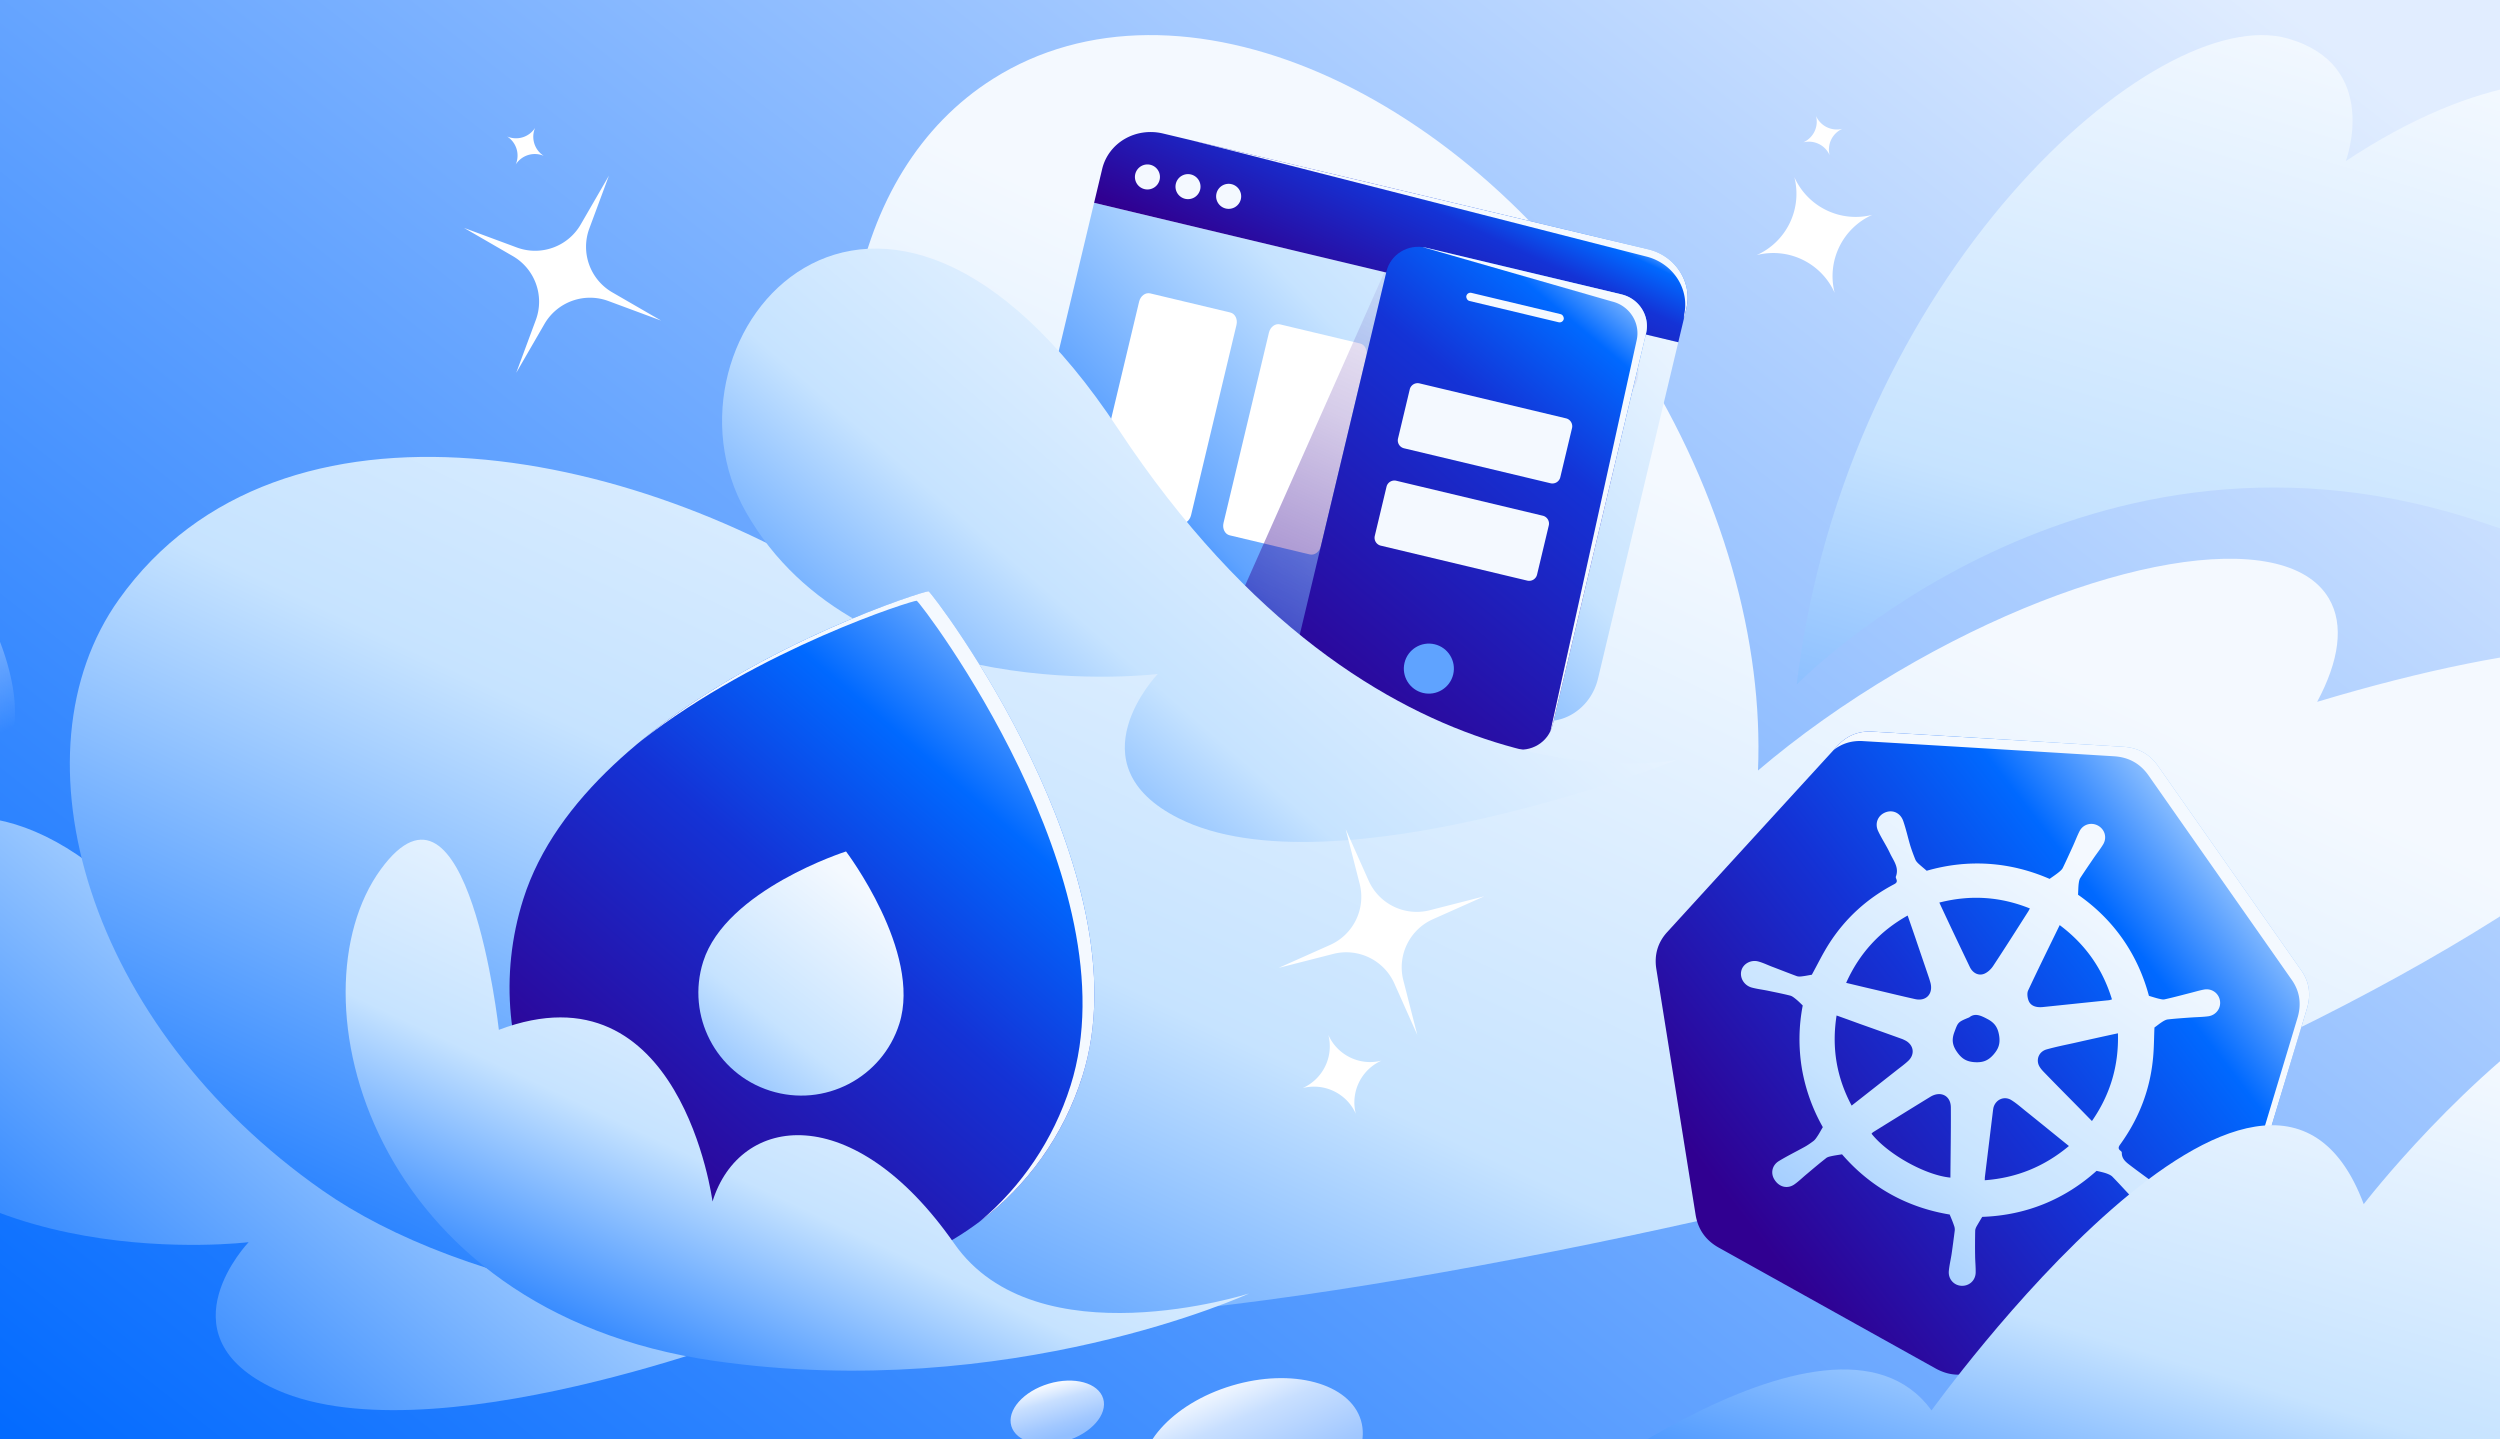 <?xml version="1.0" encoding="utf-8"?>
<svg xmlns="http://www.w3.org/2000/svg" fill="none" height="608" width="1056">
  <rect width="100%" height="100%" fill="#808080" stroke="none"/>
  <g clip-path="url(#a)">
    <path d="M0 0h1056v608H0z" fill="url(#b)"/>
    <path d="M-68.88 456.37c-42.356-74.509 55.605-189.056 157.27-35.078 109.853 166.382 236.02 139.662 236.02 139.662s-145.693 57.178-210.47 24.722c-45.493-22.791-8.914-60.982-8.914-60.982s-126.2 15.599-173.907-68.324" fill="url(#c)"/>
    <path d="M1147.29 288.561c-10.28-23.923-78.36-19.179-168.529 7.9 9.271-17.273 11.519-32.564 4.96-43.669-18.51-31.373-100.15-17.472-182.338 31.049-22.064 13.019-41.914 27.22-58.81 41.621 2.272-53.965-14.557-116.338-50.953-174.073C619.435 36.891 497.621-16.001 419.544 33.237c-62.472 39.398-78.002 132.261-44.736 226.456-.741-.524-1.481-1.049-2.222-1.565-99.758-69.631-254.207-100.488-322.313-4.994-46.525 65.227-13.658 180.183 86.1 249.814 56.555 39.472 170.087 69.106 355.847 51.159 141.897-13.709 360.582-67.208 422.446-93.787 142.854-61.382 247.004-138.28 232.624-171.742z" fill="url(#d)"/>
    <path d="M758.919 289.194s122.114-126.36 291.881-67.767c222.23 76.69 161.2-299.85-59.929-153.387 0 0 15.189-40.397-24.461-51.76C910.854.366 779.702 116.27 758.919 289.203z" fill="url(#e)"/>
    <path d="M428.222 227.821c-1.415 5.928-.569 12.138 2.351 17.265s7.676 8.751 13.221 10.075l204.942 48.912c2.745.655 5.602.726 8.406.208a21.5 21.5 0 0 0 7.939-3.226 23.2 23.2 0 0 0 6.262-6.169 24.4 24.4 0 0 0 3.633-8.173l33.926-142.153-246.753-58.891z" fill="url(#f)"/>
    <path d="m535.999 140.498-19.187 80.396c-.574 2.405.591 4.744 2.602 5.224l33.843 8.077c2.011.48 4.106-1.081 4.68-3.486l19.188-80.395c.574-2.406-.591-4.745-2.602-5.224l-33.843-8.078c-2.011-.48-4.107 1.081-4.681 3.486m-54.834-13.086-19.188 80.396c-.574 2.405.591 4.744 2.602 5.224l33.843 8.077c2.011.48 4.107-1.081 4.681-3.486l19.188-80.396c.574-2.405-.591-4.744-2.602-5.224l-33.843-8.077c-2.011-.48-4.107 1.081-4.681 3.486" fill="#fff"/>
    <path d="M696.176 105.3 491.234 56.387a22.4 22.4 0 0 0-8.365-.392 21.6 21.6 0 0 0-7.817 2.71 20.5 20.5 0 0 0-6.079 5.402 19.7 19.7 0 0 0-3.413 7.269l-3.411 14.293 246.753 58.891 3.412-14.293c.626-2.624.705-5.351.233-8.025a20.5 20.5 0 0 0-2.985-7.563 21.6 21.6 0 0 0-5.749-5.949 22.4 22.4 0 0 0-7.637-3.43" fill="url(#g)"/>
    <path clip-rule="evenodd" d="m503.062 59.21 192.114 49.09a22.3 22.3 0 0 1 7.637 3.43 21.6 21.6 0 0 1 5.749 5.949 20.5 20.5 0 0 1 2.985 7.563 19.8 19.8 0 0 1-.233 8.025l-.039 1.353 1.039-4.353c.626-2.624.705-5.351.233-8.025a20.5 20.5 0 0 0-2.985-7.563 21.6 21.6 0 0 0-5.749-5.949 22.4 22.4 0 0 0-7.637-3.431z" fill="#F4F9FF" fill-rule="evenodd"/>
    <path d="M483.452 79.888a5.284 5.284 0 1 0 2.453-10.281 5.284 5.284 0 0 0-6.367 3.913 5.284 5.284 0 0 0 3.914 6.368m34.271 8.18a5.286 5.286 0 1 0 2.454-10.283 5.286 5.286 0 0 0-2.454 10.283m-17.135-4.092a5.284 5.284 0 0 0 6.367-3.914 5.284 5.284 0 1 0-10.281-2.454 5.285 5.285 0 0 0 3.914 6.368" fill="#F4F9FF"/>
    <path d="m516.829 267.712 94.735 42.105c4.467 1.986 9.676 1.13 14.614-1.854l64.804-145.804c2.02-4.546 1.24-9.279-1.747-10.606l-95.431-42.415c-2.988-1.328-7.023 1.265-9.043 5.81l-67.903 152.777z" fill="url(#h)"/>
    <path d="m684.921 124.347-82.579-19.709c-7.481-1.785-14.965 2.721-16.718 10.064l-39.458 165.326c-1.752 7.344 2.891 14.744 10.371 16.529l82.58 19.709c7.48 1.785 14.965-2.72 16.718-10.064l39.457-165.326c1.753-7.344-2.89-14.744-10.371-16.529" fill="url(#i)"/>
    <path clip-rule="evenodd" d="m600.889 104.369 80.032 22.978c7.48 1.785 12.124 9.185 10.371 16.529l-36.373 164.941c.387-.823.696-1.697.915-2.615l39.458-165.326c1.753-7.344-2.891-14.744-10.371-16.529l-82.58-19.709a14 14 0 0 0-1.452-.269" fill="#F4F9FF" fill-rule="evenodd"/>
    <path d="M601.099 292.703c5.677 1.355 11.381-2.154 12.735-7.827 1.354-5.674-2.15-11.38-7.827-12.735-5.678-1.355-11.382 2.153-12.736 7.827s2.151 11.38 7.828 12.735" fill="#5FA3FF"/>
    <path d="m651.662 217.835-61.865-14.765a3.425 3.425 0 0 0-4.133 2.528l-4.956 20.767a3.426 3.426 0 0 0 2.545 4.122l61.865 14.765a3.427 3.427 0 0 0 4.133-2.529l4.956-20.766a3.425 3.425 0 0 0-2.545-4.122m9.815-41.126-61.865-14.765a3.427 3.427 0 0 0-4.133 2.529l-4.956 20.766a3.425 3.425 0 0 0 2.545 4.122l61.865 14.765a3.427 3.427 0 0 0 4.133-2.528l4.956-20.767a3.426 3.426 0 0 0-2.545-4.122" fill="#F4F9FF"/>
    <rect fill="#F4F9FF" height="3.523" rx="1.762" transform="rotate(13.423 619.797 123.293)" width="42.281" x="619.797" y="123.293"/>
    <path d="M971.951 409.768c-20.1-28.71-40.274-57.461-60.374-86.171-3.521-5.061-8.406-7.766-14.599-8.149a48942 48942 0 0 0-106.075-6.409c-5.793-.35-10.812 1.681-14.723 5.96a71595 71595 0 0 0-71.935 78.695c-4.004 4.379-5.535 9.623-4.62 15.55 5.518 34.553 11.053 69.164 16.571 103.718.974 6.218 4.212 10.879 9.705 13.984 30.578 17.023 61.098 34.062 91.685 51.085 5.551 3.08 11.228 3.479 17.129 1.09 16.271-6.592 32.534-13.177 48.805-19.769 16.105-6.526 32.185-13.102 48.315-19.57 6.45-2.614 10.62-7.059 12.517-13.801 2.556-9.065 5.402-18.047 8.115-27.045 7.275-24.198 14.607-48.421 21.89-72.62 1.889-5.968 1.173-11.52-2.406-16.556z" fill="url(#j)"/>
    <path clip-rule="evenodd" d="M941.765 366.684c10.068 14.365 20.137 28.73 30.186 43.084v-.008c3.579 5.036 4.295 10.588 2.406 16.556-3.316 11.018-6.642 22.04-9.968 33.063a39908 39908 0 0 0-11.922 39.557c-.824 2.734-1.661 5.466-2.498 8.2-1.918 6.264-3.838 12.534-5.616 18.845-1.324 4.704-3.754 8.289-7.293 10.915 1.449-1.969 2.547-4.265 3.293-6.915 1.778-6.311 3.698-12.581 5.616-18.845.837-2.734 1.674-5.466 2.498-8.2a39908 39908 0 0 1 11.922-39.557c3.326-11.023 6.652-22.045 9.968-33.063 1.889-5.968 1.173-11.52-2.406-16.556v.008c-10.049-14.354-20.118-28.72-30.186-43.085a93924 93924 0 0 1-30.188-43.086c-3.521-5.061-8.406-7.766-14.598-8.149a48981 48981 0 0 0-106.076-6.409c-4.691-.284-8.875.995-12.374 3.764l1.651-1.804c3.911-4.279 8.93-6.31 14.723-5.96 35.389 2.106 70.72 4.228 106.076 6.409 6.192.383 11.077 3.088 14.598 8.149 10.05 14.356 20.119 28.721 30.188 43.087" fill="#F4F9FF" fill-rule="evenodd"/>
    <path d="M823.554 513.02c-18.236-3.013-33.542-11.645-45.477-25.43-1.814.283-3.27.491-4.735.824-.708.158-1.523.358-2.039.824-2.73 2.131-5.36 4.354-7.99 6.576-1.74 1.415-3.338 3.022-5.177 4.345-2.863 2.123-6.359 1.424-8.415-1.598-1.947-2.747-1.323-6.268 1.657-8.116 3.445-2.106 7.091-3.896 10.603-5.835 1.423-.766 2.78-1.707 4.053-2.672.683-.533 1.199-1.324 1.715-2.106.724-1.066 1.298-2.198 2.214-3.721a76.4 76.4 0 0 1-8.873-24.914c-1.456-8.982-1.281-17.905.383-26.479-1.065-1.049-1.931-1.914-2.888-2.68-.757-.591-1.556-1.299-2.472-1.507-3.221-.816-6.558-1.457-9.788-2.139-2.155-.408-4.319-.691-6.416-1.257-3.263-.924-5.169-4.195-4.337-7.234.783-2.822 4.02-4.645 7.208-3.754 2.172.599 4.195 1.64 6.3 2.397 3.263 1.249 6.551 2.548 9.871 3.771.675.242 1.615.183 2.339.075 1.348-.158 2.705-.449 4.028-.666 2.372-4.295 4.636-9.006 7.433-13.351 6.908-10.697 16.071-18.963 27.349-24.881 1.007-.533 1.365-1.066.915-2.173-.133-.333-.291-.716-.216-1.007 1.506-3.887-1.015-6.784-2.447-9.856-1.506-3.238-3.537-6.209-5.044-9.448-1.481-3.188-.125-6.501 2.938-7.799 3.121-1.332 6.451.083 7.674 3.571 1.174 3.379 1.939 6.851 2.946 10.297a77 77 0 0 0 2.173 5.993c.266.666.832 1.265 1.356 1.765 1.024.932 2.073 1.789 3.446 2.971 17.478-5.027 35.089-3.87 51.91 3.438 1.44-1.032 2.763-1.889 3.962-2.888.624-.508 1.29-1.099 1.606-1.74 1.432-2.955 2.788-5.943 4.153-8.932 1.032-2.214 1.848-4.47 2.955-6.651 1.564-2.946 5.052-3.845 7.89-2.23 2.78 1.631 3.745 4.969 2.081 7.824-1.232 2.04-2.68 3.846-4.012 5.794-1.931 2.838-3.828 5.594-5.684 8.465-.425.691-.558 1.64-.675 2.456-.158 1.349-.166 2.764-.258 4.595 14.932 10.388 25.177 24.922 29.938 42.702 1.614.5 2.863.891 4.145 1.207.84.175 1.722.458 2.488.275 3.887-.866 7.707-1.898 11.544-2.88 1.74-.45 3.462-.957 5.202-1.274 3.246-.541 6.175 1.607 6.642 4.82.474 3.08-1.673 6.01-4.886 6.476-2.189.308-4.486.341-6.742.483-3.437.233-6.866.474-10.312.841-.865.091-1.756.582-2.513 1.082-1.124.716-2.122 1.565-3.229 2.339-.217 4.387-.159 9.115-.691 13.826-1.349 13.002-6.051 24.856-13.691 35.461-.833 1.107-1.141 1.939.124 2.838.258.15.491.575.467.841-.017 2.189 1.298 3.521 2.804 4.703 2.339 1.815 4.711 3.546 7.083 5.286 1.84 1.373 3.77 2.647 5.485 4.195 2.372 2.056 2.522 5.594.441 7.908-2.056 2.372-5.709 2.697-8.073.508-1.723-1.549-3.096-3.371-4.694-5.095-2.364-2.505-4.694-5.094-7.091-7.524-.625-.583-1.548-.974-2.381-1.282-1.273-.45-2.53-.708-4.236-1.107-13.558 12.169-29.938 18.804-48.298 19.436a209 209 0 0 0-2.405 4.054c-.283.566-.55 1.182-.566 1.773-.067 3.488-.1 7.042-.034 10.538.025 2.431.283 4.828.233 7.226-.108 3.379-2.829 5.702-6.042 5.527s-5.618-2.93-5.293-6.268c.224-2.464.84-4.903 1.198-7.35.475-3.272.891-6.526 1.307-9.773.05-.666-.05-1.39-.3-1.998-.491-1.531-1.148-3.005-1.839-4.711m60.083-39.489c7.774-11.238 11.377-23.424 10.986-37.068a1769 1769 0 0 0-18.851 4.171c-3.779.824-7.574 1.59-11.261 2.63-3.005.833-4.436 3.788-3.396 6.51.425 1.048 1.182 1.964 1.964 2.797 5.202 5.402 10.496 10.704 15.739 16.032 1.531 1.565 3.088 3.179 4.819 4.919zm-103.812-58.369c4.478 1.074 8.748 2.106 12.992 3.08 5.394 1.282 10.737 2.581 16.172 3.788 4.511.998 7.507-2.073 6.525-6.56-.183-.757-.441-1.556-.674-2.297-1.881-5.594-3.812-11.163-5.677-16.707a2746 2746 0 0 0-3.37-9.747c-11.819 6.651-20.375 15.957-25.976 28.435zm-4.053 13.776c-2.106 13.502-.058 26.022 6.359 38.067 6.633-5.186 13.008-10.214 19.434-15.259 1.564-1.215 3.146-2.364 4.536-3.695 2.863-2.764 2.255-6.626-1.199-8.508-.566-.283-1.132-.574-1.731-.774-5.943-2.147-11.943-4.278-17.936-6.409a1449 1449 0 0 0-9.471-3.422zm94.249-38.174c-4.52 9.282-9.039 18.43-13.342 27.62-.516 1.107-.308 2.888.133 4.12.783 2.247 2.955 3.171 6.043 2.88 9.313-.949 18.601-1.948 27.906-2.888.433-.05.816-.2 1.332-.35-3.945-12.911-11.211-23.257-22.081-31.382zm-46.168 106.657c.067-9.981.258-19.812.184-29.667-.034-4.995-4.353-7.101-8.673-4.454-8.081 4.945-16.08 9.914-24.136 14.909-.25.166-.466.441-.691.666 6.841 8.657 22.771 17.547 33.316 18.546m50.063-13.344c-6.301-5.086-12.343-10.022-18.419-14.883-1.906-1.54-3.803-3.213-5.867-4.495-3.105-1.956-6.817-.192-7.633 3.346-.049.341-.108.683-.158 1.024-1.14 9.389-2.28 18.771-3.429 28.16-.033.4 0 .774-.05 1.307 13.4-.999 25.094-5.727 35.548-14.459zm-54.74-102.835c1.024 2.214 1.981 4.27 2.921 6.268 3.288 7.017 6.609 13.951 9.955 20.943 1.256 2.639 3.828 3.904 6.267 2.788 1.356-.615 2.655-1.847 3.504-3.088 5.093-7.716 10.029-15.491 14.973-23.274.183-.333.374-.666.624-1.149-12.493-5.019-25.027-5.851-38.244-2.488m12.642 48.496c-4.96 2.006-4.727 2.106-6.317 6.284-1.19 3.247-.79 5.652 1.249 8.483 1.922 2.688 3.878 3.887 7.199 4.145 3.504.25 5.81-.558 8.132-3.23 2.147-2.472 2.871-4.628 2.363-7.958-.557-3.438-1.864-5.41-4.968-7.042-2.872-1.531-5.294-2.605-7.658-.682" fill="url(#k)"/>
    <path d="M537.391 642.172c25.396-7.601 42.173-26.498 37.472-42.208s-29.099-22.284-54.495-14.683-42.173 26.498-37.472 42.208 29.099 22.284 54.495 14.683" fill="url(#l)"/>
    <path d="M450.217 608.706c10.714-3.207 17.777-11.23 15.775-17.92s-12.31-9.514-23.024-6.307-17.777 11.229-15.775 17.919 12.31 9.514 23.024 6.308" fill="url(#m)"/>
    <path d="M-2.343 321.584c13.093-7.03 11.193-36.043-4.244-64.801s-38.566-46.372-51.66-39.342c-13.092 7.031-11.192 36.043 4.245 64.801s38.566 46.372 51.659 39.342" fill="url(#n)"/>
    <path d="M315.12 216.37c-42.356-74.509 55.605-189.056 157.269-35.078 109.855 166.382 236.022 139.662 236.022 139.662s-145.693 57.178-210.47 24.722c-45.493-22.791-8.914-60.982-8.914-60.982s-126.2 15.599-173.907-68.324" fill="url(#o)"/>
    <path d="M640 646.255s133.167-109.095 175.888-50.502c0 0 141.49-197.006 182.547-87.128 0 0 42.975-55.963 94.885-88.327 48.16-30.033 105.02-38.799 117.07 12.894 26.64 114.281-204.74 284.092-570.39 213.063" fill="url(#p)"/>
    <path d="M457.197 454.609c-20.675 65.213-90.301 101.319-155.506 80.639-65.204-20.68-101.307-90.316-80.632-155.529 27.136-85.578 169.582-130.468 171.155-129.965 1.572.495 92.12 119.294 64.984 204.864z" fill="url(#q)"/>
    <path clip-rule="evenodd" d="M414.066 515.812c19.679-14.926 35.099-35.868 43.131-61.203l.001.009c27.136-85.569-63.413-204.368-64.984-204.863-1.095-.351-70.469 21.3-121.677 63.364 50.604-39.436 115.617-59.704 116.677-59.365 1.571.495 92.12 119.294 64.984 204.863l-.001-.008c-7.339 23.147-20.844 42.628-38.131 57.203" fill="#F4F9FF" fill-rule="evenodd"/>
    <path d="M379.875 432.448c-7.254 22.879-31.682 35.546-54.558 28.29-22.875-7.256-35.541-31.687-28.287-54.566 9.625-30.36 60.336-46.519 60.336-46.519s32.135 42.435 22.509 72.795" fill="url(#r)"/>
    <path d="M527.635 546.354s-89.813 28.785-124.569-21.085c-42.539-61.04-90.629-54.756-102.098-17.755 0 0-13.291-101.645-90.253-72.511 0 0-13.076-118.393-49.938-67.7-38.468 52.908-5.335 186.543 140.932 207.544 124.919 17.939 225.917-28.485 225.917-28.485z" fill="url(#s)"/>
    <path d="m248.934 96.51 4.136-11.153 4.137-11.155-5.951 10.297-5.951 10.297a22.2 22.2 0 0 1-11.719 9.806 22.22 22.22 0 0 1-15.281-.067l-11.152-4.137L196 96.261l10.295 5.952 10.296 5.952a22.2 22.2 0 0 1 9.804 11.72 22.24 22.24 0 0 1-.066 15.283l-4.137 11.154-4.136 11.154 5.951-10.296 5.951-10.297a22.2 22.2 0 0 1 11.718-9.806 22.22 22.22 0 0 1 15.281.067l11.153 4.137 11.152 4.137-10.295-5.952-10.295-5.952a22.2 22.2 0 0 1-9.805-11.72 22.24 22.24 0 0 1 .067-15.283m329.178 275.474-4.844-10.863-4.844-10.863 2.947 11.521 2.946 11.52a22.2 22.2 0 0 1-1.523 15.208 22.2 22.2 0 0 1-10.97 10.639l-10.861 4.844-10.861 4.845 11.519-2.947 11.518-2.947a22.2 22.2 0 0 1 15.206 1.524 22.2 22.2 0 0 1 10.637 10.971l4.844 10.863 4.844 10.863-2.946-11.521-2.947-11.52a22.2 22.2 0 0 1 1.523-15.209 22.2 22.2 0 0 1 10.97-10.638l10.861-4.844 10.862-4.845-11.519 2.947-11.519 2.947a22.2 22.2 0 0 1-15.206-1.524 22.2 22.2 0 0 1-10.637-10.971M561.1 437.154a19.3 19.3 0 0 1-1.323 13.211 19.3 19.3 0 0 1-9.53 9.239 19.3 19.3 0 0 1 13.209 1.324 19.25 19.25 0 0 1 9.238 9.531 19.3 19.3 0 0 1 1.323-13.21 19.26 19.26 0 0 1 9.53-9.24 19.3 19.3 0 0 1-13.208-1.324 19.26 19.26 0 0 1-9.239-9.531m196.83-362.35a28.35 28.35 0 0 1-1.939 19.396A28.33 28.33 0 0 1 742 107.768a28.34 28.34 0 0 1 19.392 1.939 28.33 28.33 0 0 1 13.567 13.993 28.35 28.35 0 0 1 1.939-19.395 28.33 28.33 0 0 1 13.991-13.568 28.35 28.35 0 0 1-19.393-1.94 28.33 28.33 0 0 1-13.566-13.993M767.102 49a9.63 9.63 0 0 1-.666 6.56 9.6 9.6 0 0 1-4.736 4.578 9.62 9.62 0 0 1 6.559.666 9.57 9.57 0 0 1 4.577 4.736 9.63 9.63 0 0 1 .666-6.56 9.57 9.57 0 0 1 4.736-4.578 9.62 9.62 0 0 1-6.559-.666A9.58 9.58 0 0 1 767.102 49m-541.073 5a9.58 9.58 0 0 1-11.827 3.646 9.585 9.585 0 0 1 3.646 11.829 9.62 9.62 0 0 1 5.243-3.988 9.58 9.58 0 0 1 6.583.342A9.585 9.585 0 0 1 226.029 54" fill="#fff"/>
  </g>
  <defs>
    <linearGradient gradientUnits="userSpaceOnUse" id="b" x1="0" x2="673" y1="622.5" y2="-228.5">
      <stop stop-color="#0069FF"/>
      <stop offset="1" stop-color="#E1EDFF"/>
    </linearGradient>
    <linearGradient gradientUnits="userSpaceOnUse" id="c" x1="342.099" x2="-10.717" y1="189.015" y2="604.311">
      <stop stop-color="#F4F9FF"/>
      <stop offset=".497" stop-color="#C6E3FF"/>
      <stop offset="1" stop-color="#0069FF"/>
    </linearGradient>
    <linearGradient gradientUnits="userSpaceOnUse" id="d" x1="512" x2="263.872" y1="113.5" y2="640.321">
      <stop stop-color="#F4F9FF"/>
      <stop offset=".497" stop-color="#C6E3FF"/>
      <stop offset="1" stop-color="#0069FF"/>
    </linearGradient>
    <linearGradient gradientUnits="userSpaceOnUse" id="e" x1="1002.5" x2="831" y1="15" y2="587.5">
      <stop stop-color="#F4F9FF"/>
      <stop offset=".379" stop-color="#C6E3FF"/>
      <stop offset="1" stop-color="#0069FF"/>
    </linearGradient>
    <linearGradient gradientUnits="userSpaceOnUse" id="f" x1="596.122" x2="392.871" y1="-12.761" y2="180.553">
      <stop stop-color="#F4F9FF"/>
      <stop offset=".454" stop-color="#C6E3FF"/>
      <stop offset=".804" stop-color="#5FA3FF"/>
      <stop offset=".978" stop-color="#0069FF"/>
    </linearGradient>
    <linearGradient gradientUnits="userSpaceOnUse" id="g" x1="485.765" x2="522.408" y1="92.959" y2="14.787">
      <stop stop-color="#300091"/>
      <stop offset=".632" stop-color="#1433D6"/>
      <stop offset=".84" stop-color="#0069FF"/>
      <stop offset=".99" stop-color="#C6E3FF"/>
    </linearGradient>
    <linearGradient gradientUnits="userSpaceOnUse" id="h" x1="502.704" x2="666.459" y1="442.594" y2="74.155">
      <stop offset=".1" stop-color="#300091"/>
      <stop offset=".24" stop-color="#300091" stop-opacity=".78"/>
      <stop offset=".47" stop-color="#300091" stop-opacity=".45"/>
      <stop offset=".67" stop-color="#300091" stop-opacity=".2"/>
      <stop offset=".84" stop-color="#300091" stop-opacity=".05"/>
      <stop offset=".95" stop-color="#300091" stop-opacity="0"/>
    </linearGradient>
    <linearGradient gradientUnits="userSpaceOnUse" id="i" x1="551.564" x2="705.651" y1="304.633" y2="120.238">
      <stop stop-color="#300091"/>
      <stop offset=".632" stop-color="#1433D6"/>
      <stop offset=".84" stop-color="#0069FF"/>
      <stop offset=".99" stop-color="#C6E3FF"/>
    </linearGradient>
    <linearGradient gradientUnits="userSpaceOnUse" id="j" x1="775.5" x2="993.367" y1="565" y2="396.382">
      <stop stop-color="#300091"/>
      <stop offset=".426" stop-color="#1433D6"/>
      <stop offset=".729" stop-color="#0069FF"/>
      <stop offset=".99" stop-color="#C6E3FF"/>
    </linearGradient>
    <linearGradient gradientUnits="userSpaceOnUse" id="k" x1="938" x2="682.5" y1="325.5" y2="688">
      <stop offset=".145" stop-color="#F4F9FF"/>
      <stop offset=".454" stop-color="#C6E3FF"/>
      <stop offset=".804" stop-color="#5FA3FF"/>
      <stop offset=".978" stop-color="#0069FF"/>
    </linearGradient>
    <linearGradient gradientUnits="userSpaceOnUse" id="l" x1="514.795" x2="572.512" y1="580.852" y2="716.245">
      <stop stop-color="#fff"/>
      <stop offset=".14" stop-color="#C8DFFF"/>
      <stop offset=".31" stop-color="#A2C8FF"/>
      <stop offset=".41" stop-color="#92BFFF"/>
    </linearGradient>
    <linearGradient gradientUnits="userSpaceOnUse" id="m" x1="443.033" x2="456.911" y1="583.472" y2="634.806">
      <stop stop-color="#fff"/>
      <stop offset=".16" stop-color="#C8DFFF"/>
      <stop offset=".35" stop-color="#A2C8FF"/>
      <stop offset=".45" stop-color="#92BFFF"/>
    </linearGradient>
    <linearGradient gradientUnits="userSpaceOnUse" id="n" x1="-62.881" x2="12.163" y1="208.588" y2="348.692">
      <stop stop-color="#fff"/>
      <stop offset=".16" stop-color="#C8DFFF"/>
      <stop offset=".41" stop-color="#92BFFF"/>
      <stop offset=".75" stop-color="#92BFFF" stop-opacity="0"/>
    </linearGradient>
    <linearGradient gradientUnits="userSpaceOnUse" id="o" x1="532.866" x2="311.095" y1="105.162" y2="360.685">
      <stop stop-color="#F4F9FF"/>
      <stop offset=".497" stop-color="#C6E3FF"/>
      <stop offset="1" stop-color="#0069FF"/>
    </linearGradient>
    <linearGradient gradientUnits="userSpaceOnUse" id="p" x1="883" x2="789.43" y1="396" y2="705.321">
      <stop stop-color="#F4F9FF"/>
      <stop offset=".497" stop-color="#C6E3FF"/>
      <stop offset="1" stop-color="#0069FF"/>
    </linearGradient>
    <linearGradient gradientUnits="userSpaceOnUse" id="q" x1="246.5" x2="460.5" y1="487.5" y2="239.5">
      <stop stop-color="#300091"/>
      <stop offset=".434" stop-color="#1433D6"/>
      <stop offset=".676" stop-color="#0069FF"/>
      <stop offset=".99" stop-color="#C6E3FF"/>
    </linearGradient>
    <linearGradient gradientUnits="userSpaceOnUse" id="r" x1="386" x2="268" y1="369" y2="516.5">
      <stop offset=".097" stop-color="#F4F9FF"/>
      <stop offset=".454" stop-color="#C6E3FF"/>
      <stop offset=".804" stop-color="#5FA3FF"/>
      <stop offset=".978" stop-color="#0069FF"/>
    </linearGradient>
    <linearGradient gradientUnits="userSpaceOnUse" id="s" x1="325" x2="224.754" y1="374.5" y2="586.907">
      <stop stop-color="#F4F9FF"/>
      <stop offset=".497" stop-color="#C6E3FF"/>
      <stop offset="1" stop-color="#0069FF"/>
    </linearGradient>
    <clipPath id="a">
      <path d="M0 0h1056v608H0z" fill="#fff"/>
    </clipPath>
  </defs>
</svg>